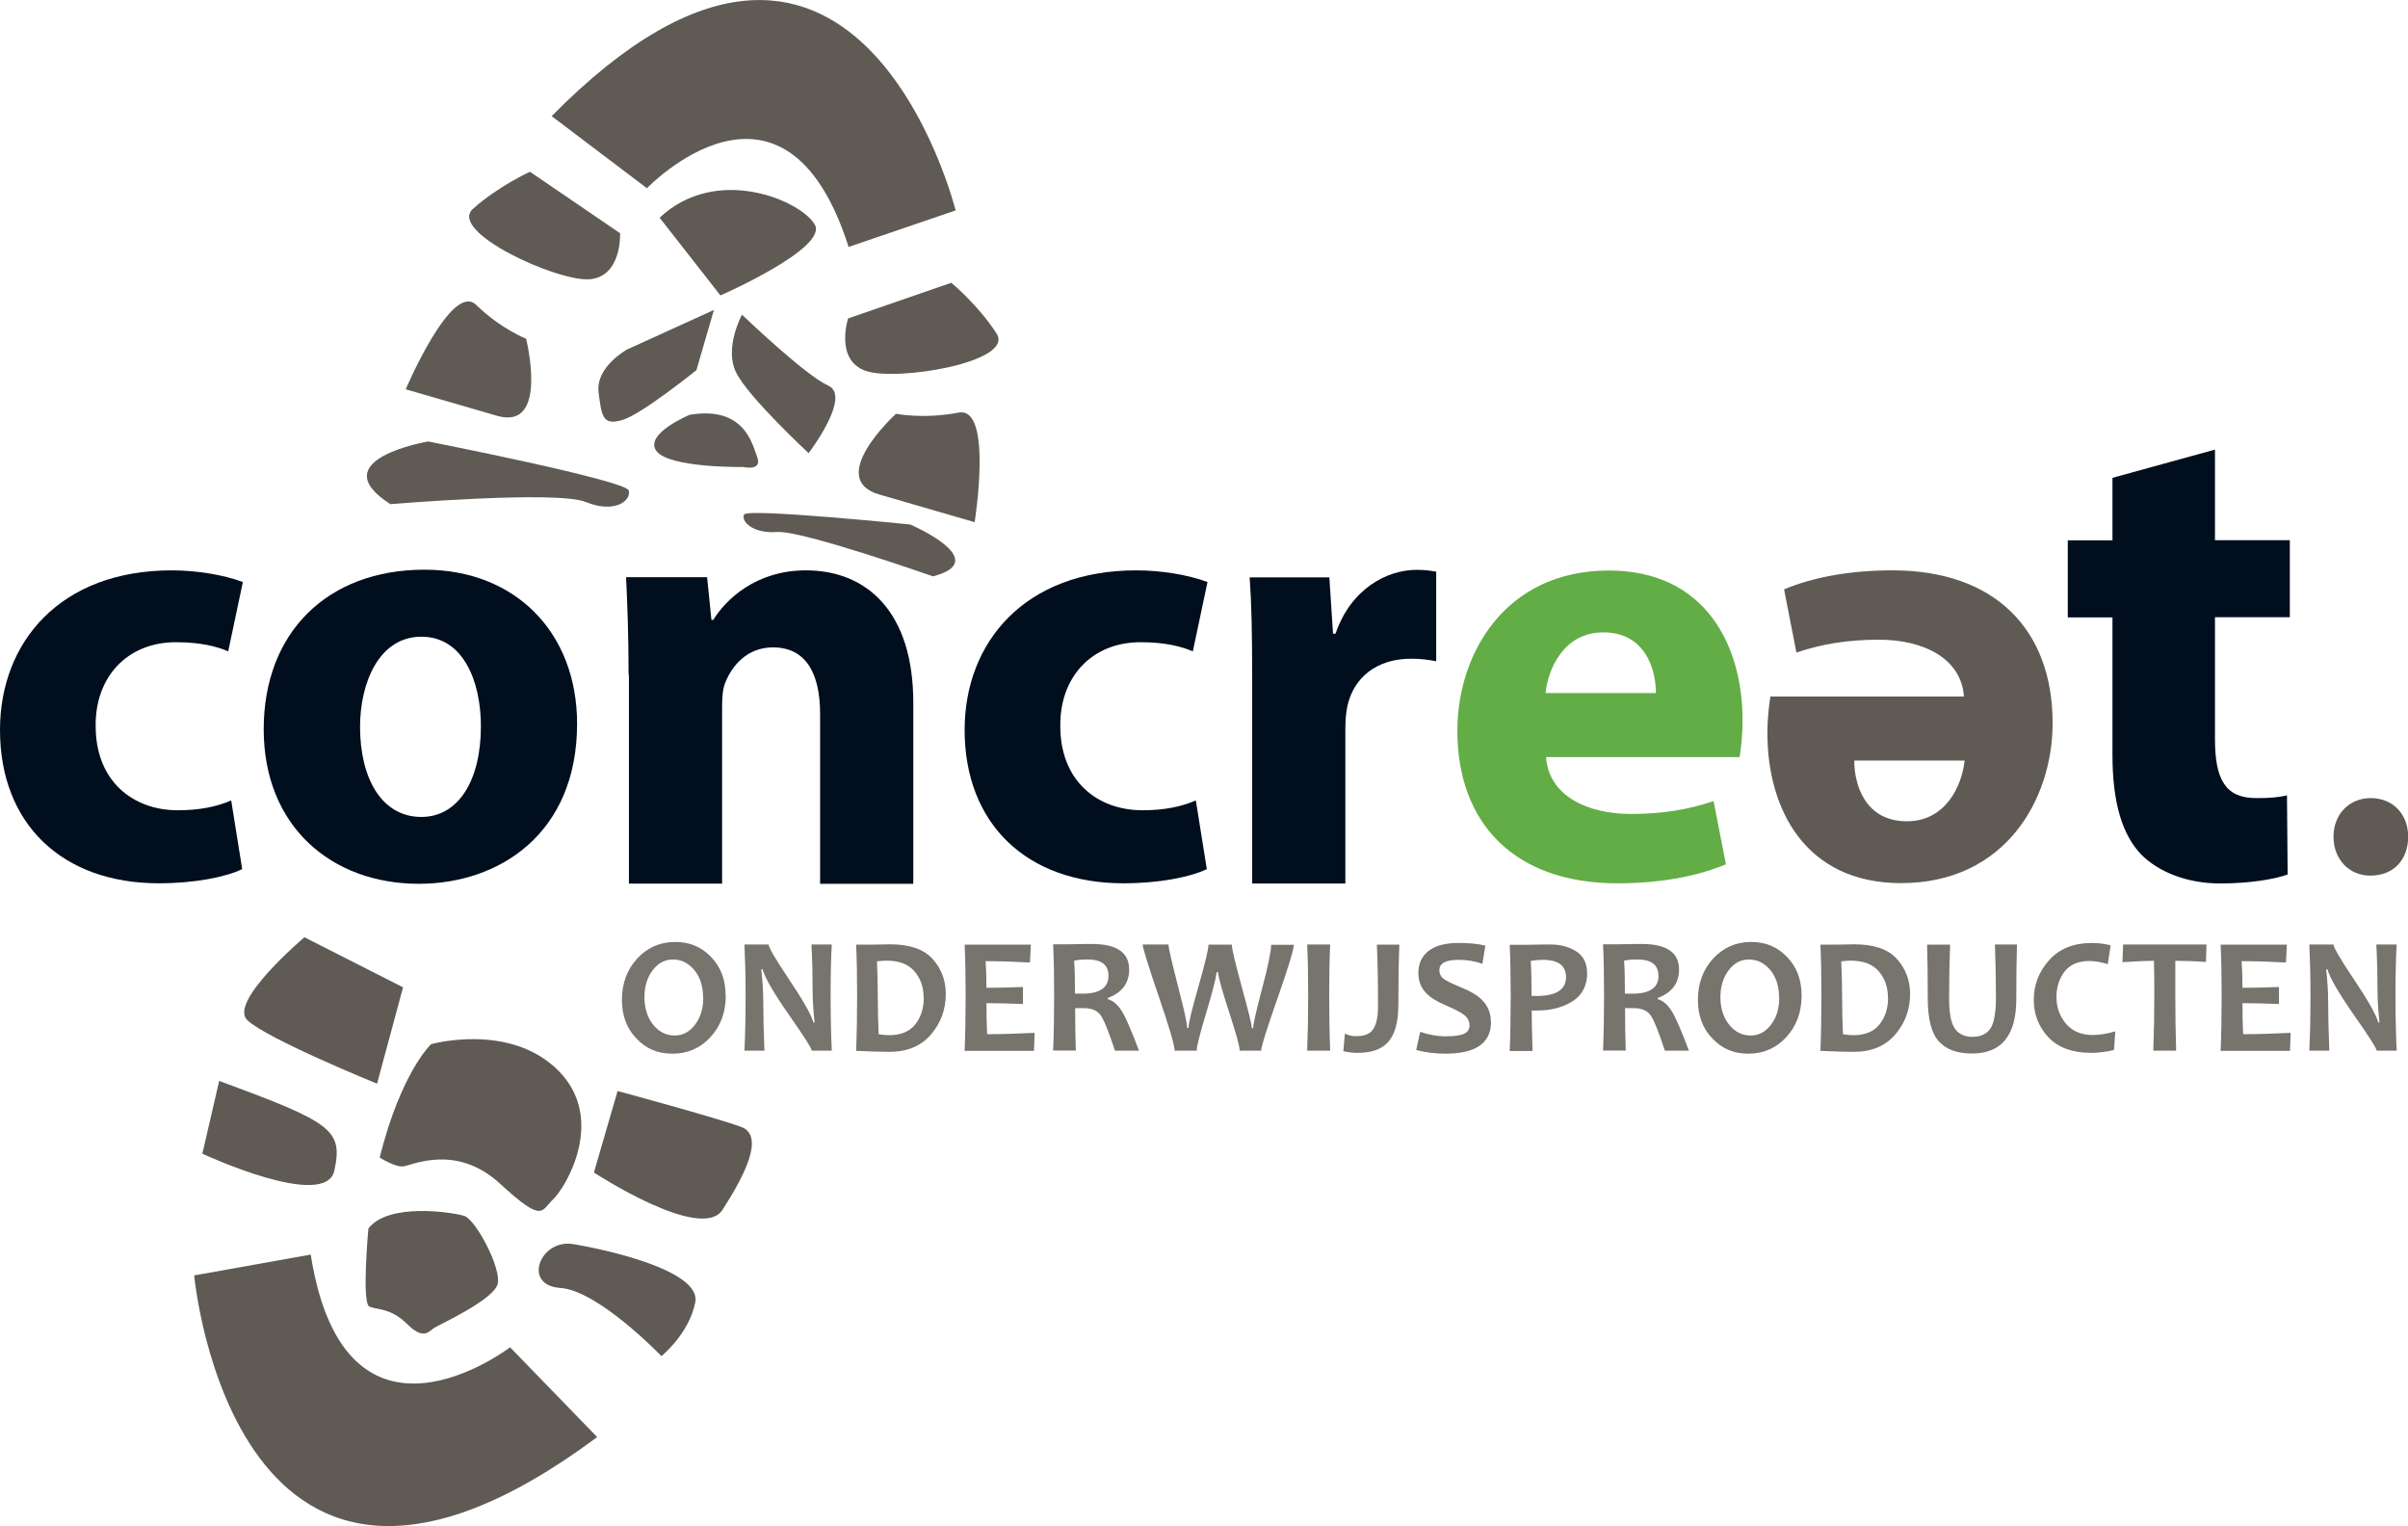 <svg xmlns="http://www.w3.org/2000/svg" id="Layer_2" data-name="Layer 2" viewBox="0 0 144.46 91.53"><defs><style>      .cls-1 {        fill: #000e1d;      }      .cls-2 {        fill: #662d91;      }      .cls-3 {        fill: #62ad45;      }      .cls-4 {        fill: #572d8f;      }      .cls-5 {        fill: #5f5a54;      }      .cls-6 {        opacity: .85;      }    </style></defs><g id="Laag_1" data-name="Laag 1"><g><g class="cls-6"><path class="cls-5" d="m43.54,59.72c0,1-.31,1.83-.92,2.49-.61.66-1.37.99-2.28.99s-1.58-.3-2.16-.91c-.58-.6-.87-1.37-.87-2.31,0-1,.31-1.83.92-2.49.61-.66,1.37-.99,2.27-.99s1.58.3,2.16.9c.58.6.87,1.37.87,2.31m-1.35.14c0-.68-.17-1.23-.52-1.66-.35-.42-.78-.64-1.29-.64-.48,0-.88.21-1.21.64-.33.43-.5.97-.5,1.62s.18,1.23.53,1.66c.35.43.78.64,1.29.64.48,0,.88-.21,1.21-.64.33-.43.5-.97.5-1.62"></path></g><g class="cls-6"><path class="cls-5" d="m49.91,63.02h-1.21c0-.13-.45-.84-1.35-2.12-.94-1.35-1.47-2.27-1.6-2.76h-.08c.08.71.12,1.36.12,1.94,0,.8.02,1.79.07,2.94h-1.2c.05-1.01.07-2.12.07-3.33s-.03-2.2-.07-3.04h1.45c0,.17.4.86,1.21,2.07.86,1.28,1.35,2.15,1.48,2.61h.07c-.08-.73-.12-1.38-.12-1.96,0-.88-.02-1.79-.07-2.72h1.22c-.05.81-.07,1.82-.07,3.04s.02,2.34.07,3.33"></path></g><g class="cls-6"><path class="cls-5" d="m56.74,59.62c0,.93-.3,1.74-.89,2.43-.59.69-1.43,1.04-2.49,1.04-.48,0-1.15-.02-2-.06.04-.98.06-2.09.06-3.33s-.02-2.2-.06-3.04h.86c.14,0,.35,0,.63-.01.28-.01.46-.01.54-.01,1.18,0,2.03.29,2.56.88.53.59.79,1.29.79,2.11m-1.33.21c0-.63-.18-1.15-.55-1.58-.37-.43-.92-.64-1.67-.64-.14,0-.33.01-.58.04.03.65.05,1.33.05,2.05,0,.78.02,1.55.05,2.32.21.04.42.06.64.06.7,0,1.22-.22,1.56-.65.34-.43.51-.97.51-1.59"></path></g><g class="cls-6"><path class="cls-5" d="m62.07,61.95l-.04,1.08h-4.16c.04-.99.06-2.1.06-3.33s-.02-2.2-.06-3.04h3.97l-.05,1.07c-.98-.05-1.86-.08-2.66-.08.03.45.05.99.05,1.6.68,0,1.41-.02,2.19-.05v1.02c-.76-.03-1.49-.05-2.19-.05,0,.66.01,1.28.04,1.86.89,0,1.85-.03,2.86-.08"></path></g><g class="cls-6"><path class="cls-5" d="m68.34,63.02h-1.45c-.38-1.15-.67-1.87-.87-2.14-.2-.27-.53-.41-.98-.41-.19,0-.37,0-.54,0,0,.84.01,1.68.04,2.54h-1.36c.04-.98.06-2.09.06-3.33s-.02-2.2-.06-3.04h.85c.1,0,.3,0,.61-.01.31-.01.6-.01.86-.01,1.5,0,2.24.51,2.24,1.54,0,.81-.43,1.38-1.28,1.7v.07c.33.09.62.35.87.77.25.42.58,1.2,1,2.32m-1.83-4.5c0-.65-.42-.97-1.25-.97-.31,0-.58.02-.81.07.04.51.05,1.16.05,1.98.18,0,.33,0,.45,0,1.04,0,1.56-.36,1.56-1.08"></path></g><g class="cls-6"><path class="cls-5" d="m77.62,56.65c0,.3-.33,1.38-.98,3.23-.65,1.85-.98,2.9-.98,3.14h-1.29c0-.26-.2-.98-.59-2.18-.42-1.28-.66-2.12-.71-2.53h-.08c-.05.41-.27,1.26-.66,2.55-.36,1.2-.54,1.92-.54,2.16h-1.32c0-.31-.32-1.4-.96-3.27-.64-1.87-.96-2.91-.96-3.1h1.55c0,.21.19,1.02.56,2.46.37,1.43.56,2.28.56,2.55h.08c0-.27.2-1.1.6-2.5.4-1.4.6-2.24.6-2.5h1.4c0,.25.2,1.09.6,2.55.4,1.45.6,2.27.6,2.46h.08c0-.23.18-1.03.54-2.39.36-1.36.54-2.23.54-2.61h1.39Z"></path></g><g class="cls-6"><path class="cls-5" d="m79.8,63.02h-1.38c.04-1.01.06-2.12.06-3.33s-.02-2.2-.06-3.04h1.38c-.04.82-.06,1.83-.06,3.04s.02,2.34.06,3.33"></path></g><g class="cls-6"><path class="cls-5" d="m83.95,56.65c-.04.97-.06,2.17-.06,3.6,0,1.08-.22,1.86-.67,2.31-.38.39-.97.59-1.77.59-.29,0-.57-.03-.86-.1l.09-1.05c.22.1.44.15.65.15.43,0,.74-.09.93-.28.28-.27.41-.77.41-1.51,0-1.49-.02-2.72-.07-3.7h1.34Z"></path></g><g class="cls-6"><path class="cls-5" d="m89.45,61.29c0,1.28-.92,1.91-2.75,1.91-.62,0-1.2-.08-1.74-.22l.24-1.09c.53.18,1.03.27,1.5.27.52,0,.9-.05,1.12-.15.23-.1.34-.27.34-.51s-.11-.46-.32-.62c-.19-.15-.56-.35-1.13-.59-.52-.22-.9-.46-1.15-.72-.32-.33-.47-.74-.47-1.22,0-.56.21-1,.62-1.32.42-.32,1.01-.47,1.79-.47.64,0,1.18.05,1.61.16l-.18,1.09c-.44-.16-.92-.24-1.43-.24-.77,0-1.15.21-1.15.62,0,.22.09.4.27.53.16.12.5.28,1.02.5.56.22.98.47,1.25.74.37.36.55.81.55,1.34"></path></g><g class="cls-6"><path class="cls-5" d="m95.22,58.32c0,.78-.29,1.36-.87,1.73-.58.37-1.29.56-2.13.56-.15,0-.26,0-.33,0,0,.61.02,1.42.05,2.43h-1.37c.04-.94.06-2.05.06-3.33,0-1.17-.02-2.19-.06-3.04h.85c.12,0,.35,0,.69-.01.34-.01.64-.01.89-.01.62,0,1.14.14,1.57.42.43.28.64.71.64,1.28m-1.26.27c0-.7-.46-1.05-1.39-1.05-.23,0-.48.02-.73.07.04.62.05,1.31.05,2.09.08,0,.18.01.28.01,1.19,0,1.79-.38,1.79-1.13"></path></g><g class="cls-6"><path class="cls-5" d="m101.33,63.02h-1.45c-.38-1.15-.67-1.87-.87-2.14-.2-.27-.53-.41-.98-.41-.19,0-.37,0-.54,0,0,.84.01,1.68.04,2.54h-1.36c.04-.98.06-2.09.06-3.33s-.02-2.2-.06-3.04h.85c.1,0,.3,0,.61-.01.31-.01.6-.01.86-.01,1.5,0,2.24.51,2.24,1.54,0,.81-.43,1.38-1.28,1.7v.07c.33.09.62.35.87.77.25.42.58,1.2,1,2.32m-1.83-4.5c0-.65-.42-.97-1.25-.97-.31,0-.58.02-.81.07.04.51.05,1.16.05,1.98.18,0,.33,0,.46,0,1.04,0,1.56-.36,1.56-1.08"></path></g><g class="cls-6"><path class="cls-5" d="m108.08,59.72c0,1-.31,1.83-.92,2.49-.61.66-1.37.99-2.27.99s-1.58-.3-2.16-.91c-.58-.6-.87-1.37-.87-2.31,0-1,.31-1.83.92-2.49.61-.66,1.37-.99,2.27-.99s1.58.3,2.16.9c.58.6.87,1.37.87,2.31m-1.35.14c0-.68-.17-1.23-.52-1.66-.35-.42-.78-.64-1.29-.64-.48,0-.88.21-1.21.64-.33.43-.5.97-.5,1.62s.18,1.23.53,1.66c.35.43.78.64,1.29.64.48,0,.88-.21,1.21-.64.33-.43.5-.97.5-1.62"></path></g><g class="cls-6"><path class="cls-5" d="m114.59,59.62c0,.93-.3,1.74-.89,2.43-.59.69-1.43,1.04-2.49,1.04-.48,0-1.15-.02-2-.06.04-.98.06-2.09.06-3.33s-.02-2.2-.06-3.04h.86c.14,0,.35,0,.63-.01.28-.01.46-.01.54-.01,1.18,0,2.03.29,2.56.88.53.59.79,1.29.79,2.11m-1.33.21c0-.63-.18-1.15-.55-1.58-.37-.43-.92-.64-1.67-.64-.14,0-.33.01-.58.04.03.65.05,1.33.05,2.05,0,.78.02,1.55.05,2.32.21.04.42.06.64.06.7,0,1.22-.22,1.56-.65.34-.43.51-.97.51-1.59"></path></g><g class="cls-6"><path class="cls-5" d="m121,56.65c-.03,1.1-.04,2.19-.04,3.29,0,2.17-.89,3.25-2.66,3.25-.88,0-1.54-.24-1.98-.72-.44-.48-.67-1.34-.67-2.58,0-1.1-.01-2.17-.04-3.23h1.38c-.04,1.1-.06,2.17-.06,3.19,0,.9.11,1.51.34,1.84.23.33.58.5,1.06.5s.86-.17,1.08-.5c.22-.33.33-.95.33-1.86,0-.99-.02-2.05-.06-3.18h1.33Z"></path></g><g class="cls-6"><path class="cls-5" d="m126.9,61.86l-.08,1.12c-.46.11-.92.17-1.37.17-1.12,0-1.97-.31-2.56-.93-.58-.62-.88-1.37-.88-2.25s.31-1.71.93-2.39c.62-.68,1.47-1.02,2.55-1.02.4,0,.78.05,1.13.14l-.17,1.13c-.38-.12-.75-.19-1.11-.19-.66,0-1.15.21-1.48.63-.32.42-.49.93-.49,1.53s.19,1.15.57,1.6c.38.45.92.68,1.61.68.4,0,.84-.07,1.32-.21"></path></g><g class="cls-6"><path class="cls-5" d="m132.37,56.65l-.03,1.05c-.65-.05-1.27-.07-1.84-.07,0,.62,0,1.3,0,2.06,0,1.17.02,2.29.05,3.33h-1.37c.04-1.04.06-2.15.06-3.33,0-.74,0-1.43-.02-2.06-.46,0-1.09.03-1.89.08l.04-1.06h5.01Z"></path></g><g class="cls-6"><path class="cls-5" d="m137.42,61.95l-.04,1.08h-4.16c.04-.99.06-2.1.06-3.33s-.02-2.2-.06-3.04h3.97l-.05,1.07c-.98-.05-1.86-.08-2.66-.08.03.45.05.99.05,1.6.68,0,1.41-.02,2.19-.05v1.02c-.76-.03-1.49-.05-2.19-.05,0,.66.01,1.28.04,1.86.89,0,1.84-.03,2.86-.08"></path></g><g class="cls-6"><path class="cls-5" d="m143.79,63.02h-1.21c0-.13-.45-.84-1.35-2.12-.94-1.35-1.47-2.27-1.6-2.76h-.08c.08.71.12,1.36.12,1.94,0,.8.02,1.79.07,2.94h-1.2c.05-1.01.07-2.12.07-3.33s-.03-2.2-.07-3.04h1.45c0,.17.4.86,1.21,2.07.86,1.28,1.35,2.15,1.48,2.61h.07c-.08-.73-.12-1.38-.12-1.96,0-.88-.02-1.79-.07-2.72h1.22c-.05.81-.07,1.82-.07,3.04s.02,2.34.07,3.33"></path></g><polyline class="cls-2" points="68.68 52.42 68.69 52.42 68.69 52.42 68.68 52.42"></polyline><polyline class="cls-4" points="31.06 52.58 31.07 52.58 31.07 52.57 31.06 52.58"></polyline><polyline class="cls-2" points="68.4 51.74 68.41 51.74 68.41 51.74 68.4 51.74"></polyline><polyline class="cls-4" points="30.77 51.9 30.78 51.9 30.78 51.89 30.77 51.9"></polyline><path class="cls-1" d="m14.53,52.13c-.99.48-2.87.85-5,.85-5.81,0-9.53-3.57-9.53-9.2,0-5.26,3.61-9.57,10.3-9.57,1.47,0,3.09.26,4.27.7l-.88,4.16c-.66-.29-1.66-.55-3.13-.55-2.94,0-4.86,2.1-4.82,5.04,0,3.27,2.21,5.04,4.93,5.04,1.32,0,2.35-.22,3.2-.59l.66,4.12Z"></path><path class="cls-1" d="m34.62,43.41c0,6.59-4.67,9.6-9.49,9.6-5.26,0-9.31-3.46-9.31-9.27s3.83-9.57,9.64-9.57c5.48,0,9.16,3.79,9.16,9.24m-13.02.18c0,3.09,1.29,5.41,3.68,5.41,2.21,0,3.57-2.17,3.57-5.44,0-2.65-1.03-5.37-3.57-5.37s-3.68,2.76-3.68,5.41"></path><path class="cls-1" d="m37.71,40.49c0-2.29-.07-4.21-.15-5.87h4.86l.26,2.56h.11c.74-1.2,2.54-2.97,5.56-2.97,3.68,0,6.44,2.52,6.44,7.93v10.87h-5.59v-10.19c0-2.37-.81-3.99-2.83-3.99-1.54,0-2.46,1.09-2.87,2.14-.15.38-.18.9-.18,1.43v10.6h-5.59v-12.52Z"></path><path class="cls-1" d="m72.4,52.13c-.99.48-2.87.85-5,.85-5.81,0-9.53-3.57-9.53-9.2,0-5.26,3.61-9.57,10.3-9.57,1.47,0,3.09.26,4.27.7l-.88,4.16c-.66-.29-1.66-.55-3.13-.55-2.94,0-4.86,2.1-4.82,5.04,0,3.27,2.21,5.04,4.93,5.04,1.32,0,2.35-.22,3.2-.59l.66,4.12Z"></path><path class="cls-1" d="m75.12,40.67c0-2.7-.04-4.47-.15-6.04h4.78l.22,3.38h.15c.92-2.7,3.09-3.83,4.86-3.83.52,0,.77.04,1.18.11v5.37c-.44-.08-.88-.15-1.51-.15-2.06,0-3.46,1.13-3.83,2.89-.07.38-.11.82-.11,1.28v9.31h-5.59v-12.31Z"></path><path class="cls-5" d="m117.82,41.79c-.15-2.32-2.46-3.42-5.08-3.42-1.91,0-3.46.26-4.97.77l-.74-3.79c1.84-.77,4.08-1.14,6.51-1.14,6.11,0,9.6,3.53,9.6,9.16,0,4.56-2.83,9.6-9.09,9.6-5.81,0-8.02-4.52-8.02-8.98,0-.96.11-1.8.18-2.21h11.59Zm-6.58,3.83c0,1.36.59,3.64,3.16,3.64,2.35,0,3.31-2.17,3.46-3.64h-6.62Z"></path><path class="cls-3" d="m92.75,45.4c.15,2.32,2.46,3.42,5.08,3.42,1.91,0,3.46-.26,4.97-.77l.74,3.79c-1.84.77-4.08,1.14-6.51,1.14-6.11,0-9.6-3.53-9.6-9.16,0-4.56,2.83-9.6,9.09-9.6,5.81,0,8.02,4.52,8.02,8.98,0,.96-.11,1.8-.18,2.21h-11.59Zm6.59-3.83c0-1.36-.59-3.64-3.16-3.64-2.35,0-3.31,2.17-3.46,3.64h6.62Z"></path><path class="cls-1" d="m132.88,26.96v5.44h4.49v4.62h-4.49v7.3c0,2.43.62,3.55,2.47,3.55.86,0,1.28-.04,1.85-.16l.04,4.74c-.78.29-2.31.54-4.04.54-2.02,0-3.71-.7-4.74-1.73-1.15-1.2-1.73-3.13-1.73-5.98v-8.25h-2.68v-4.62h2.68v-3.75l6.14-1.69Z"></path><path class="cls-5" d="m139.99,50.19c0-1.35.94-2.32,2.24-2.32s2.24.94,2.24,2.32-.88,2.33-2.27,2.33c-1.29,0-2.21-1-2.21-2.33"></path><path class="cls-5" d="m33.1,6.97l5.71,4.32s8.23-8.59,12.1,3.52l6.42-2.19s-6.01-24.13-24.24-5.65"></path><path class="cls-5" d="m31.79,10.3l5.41,3.69s.12,2.6-1.83,2.76c-1.96.15-8.51-2.86-7-4.22,1.51-1.36,3.43-2.23,3.43-2.23"></path><path class="cls-5" d="m57.07,16.96l-6.19,2.14s-.81,2.48,1.04,3.14c1.85.66,8.96-.52,7.87-2.23-1.1-1.71-2.72-3.05-2.72-3.05"></path><path class="cls-5" d="m31.56,20.31s1.4,5.54-1.74,4.63c-3.13-.91-5.48-1.59-5.48-1.59,0,0,2.76-6.5,4.23-5.06,1.48,1.44,2.98,2.02,2.98,2.02"></path><path class="cls-5" d="m53.75,24.82s-4.27,3.89-1,4.84c3.27.95,5.72,1.66,5.72,1.66,0,0,1.12-6.98-.97-6.57-2.1.4-3.74.07-3.74.07"></path><path class="cls-5" d="m18.26,56.22s-4.56,3.85-3.43,4.96c1.13,1.11,7.79,3.82,7.79,3.82l1.56-5.78-5.91-3Z"></path><path class="cls-5" d="m13.15,64.83l-1.01,4.37s7.39,3.44,7.92,1.01c.52-2.44-.12-2.88-6.9-5.37"></path><path class="cls-5" d="m37.05,65.44l-1.42,4.89s6.43,4.2,7.71,2.24c1.27-1.96,2.57-4.43,1.14-4.97-1.43-.54-7.43-2.16-7.43-2.16"></path><path class="cls-5" d="m39.69,81.35s-3.79-3.95-6.08-4.1c-2.29-.15-1.22-2.94.76-2.63,1.98.32,7.71,1.59,7.34,3.49-.37,1.9-2.03,3.23-2.03,3.23"></path><path class="cls-5" d="m35.82,86.19l-5.22-5.38s-9.88,7.58-11.96-5.56l-6.99,1.25s2.37,25.91,24.17,9.7"></path><path class="cls-5" d="m37.58,20.98l5.25-2.39-1.05,3.61s-3.28,2.65-4.44,2.99c-1.16.34-1.25-.17-1.43-1.67-.18-1.51,1.68-2.54,1.68-2.54"></path><path class="cls-5" d="m44.51,18.88s-1.09,2-.34,3.48c.74,1.48,4.34,4.82,4.34,4.82,0,0,2.6-3.41,1.18-4.05-1.42-.64-5.17-4.25-5.17-4.25"></path><path class="cls-5" d="m39.58,13.07l3.64,4.65s6.47-2.83,5.66-4.25c-.81-1.42-5.87-3.64-9.31-.41"></path><path class="cls-5" d="m22.78,69.43s.92.59,1.42.53c.5-.06,3.16-1.38,5.79,1.03,2.63,2.42,2.46,1.63,3.19.95.73-.68,3.23-4.79.32-7.72-2.91-2.92-7.64-1.59-7.64-1.59,0,0-1.8,1.68-3.08,6.79"></path><path class="cls-5" d="m22.1,73.7s-.41,4.46.06,4.67c.47.2,1.28.07,2.27,1.05.99.99,1.32.42,1.61.23.29-.19,3.6-1.69,3.82-2.65.22-.95-1.32-3.85-2.01-4.07-.7-.22-4.57-.82-5.76.77"></path><path class="cls-5" d="m25.69,26.48s-6.45,1.08-2.27,3.76c0,0,9.97-.84,11.72-.13,1.75.71,2.74-.08,2.58-.69-.17-.61-12.03-2.94-12.03-2.94"></path><path class="cls-5" d="m54.61,31.46s5.02,2.16,1.36,3.11c0,0-7.87-2.77-9.35-2.66-1.48.11-2.18-.66-1.98-1.05.21-.39,9.96.6,9.96.6"></path><path class="cls-5" d="m41.37,24.88s-2.75,1.15-1.99,2.17c.76,1.03,5.2.96,5.2.96,0,0,1.16.27.85-.58-.31-.85-.8-3.09-4.06-2.55"></path></g></g></svg>